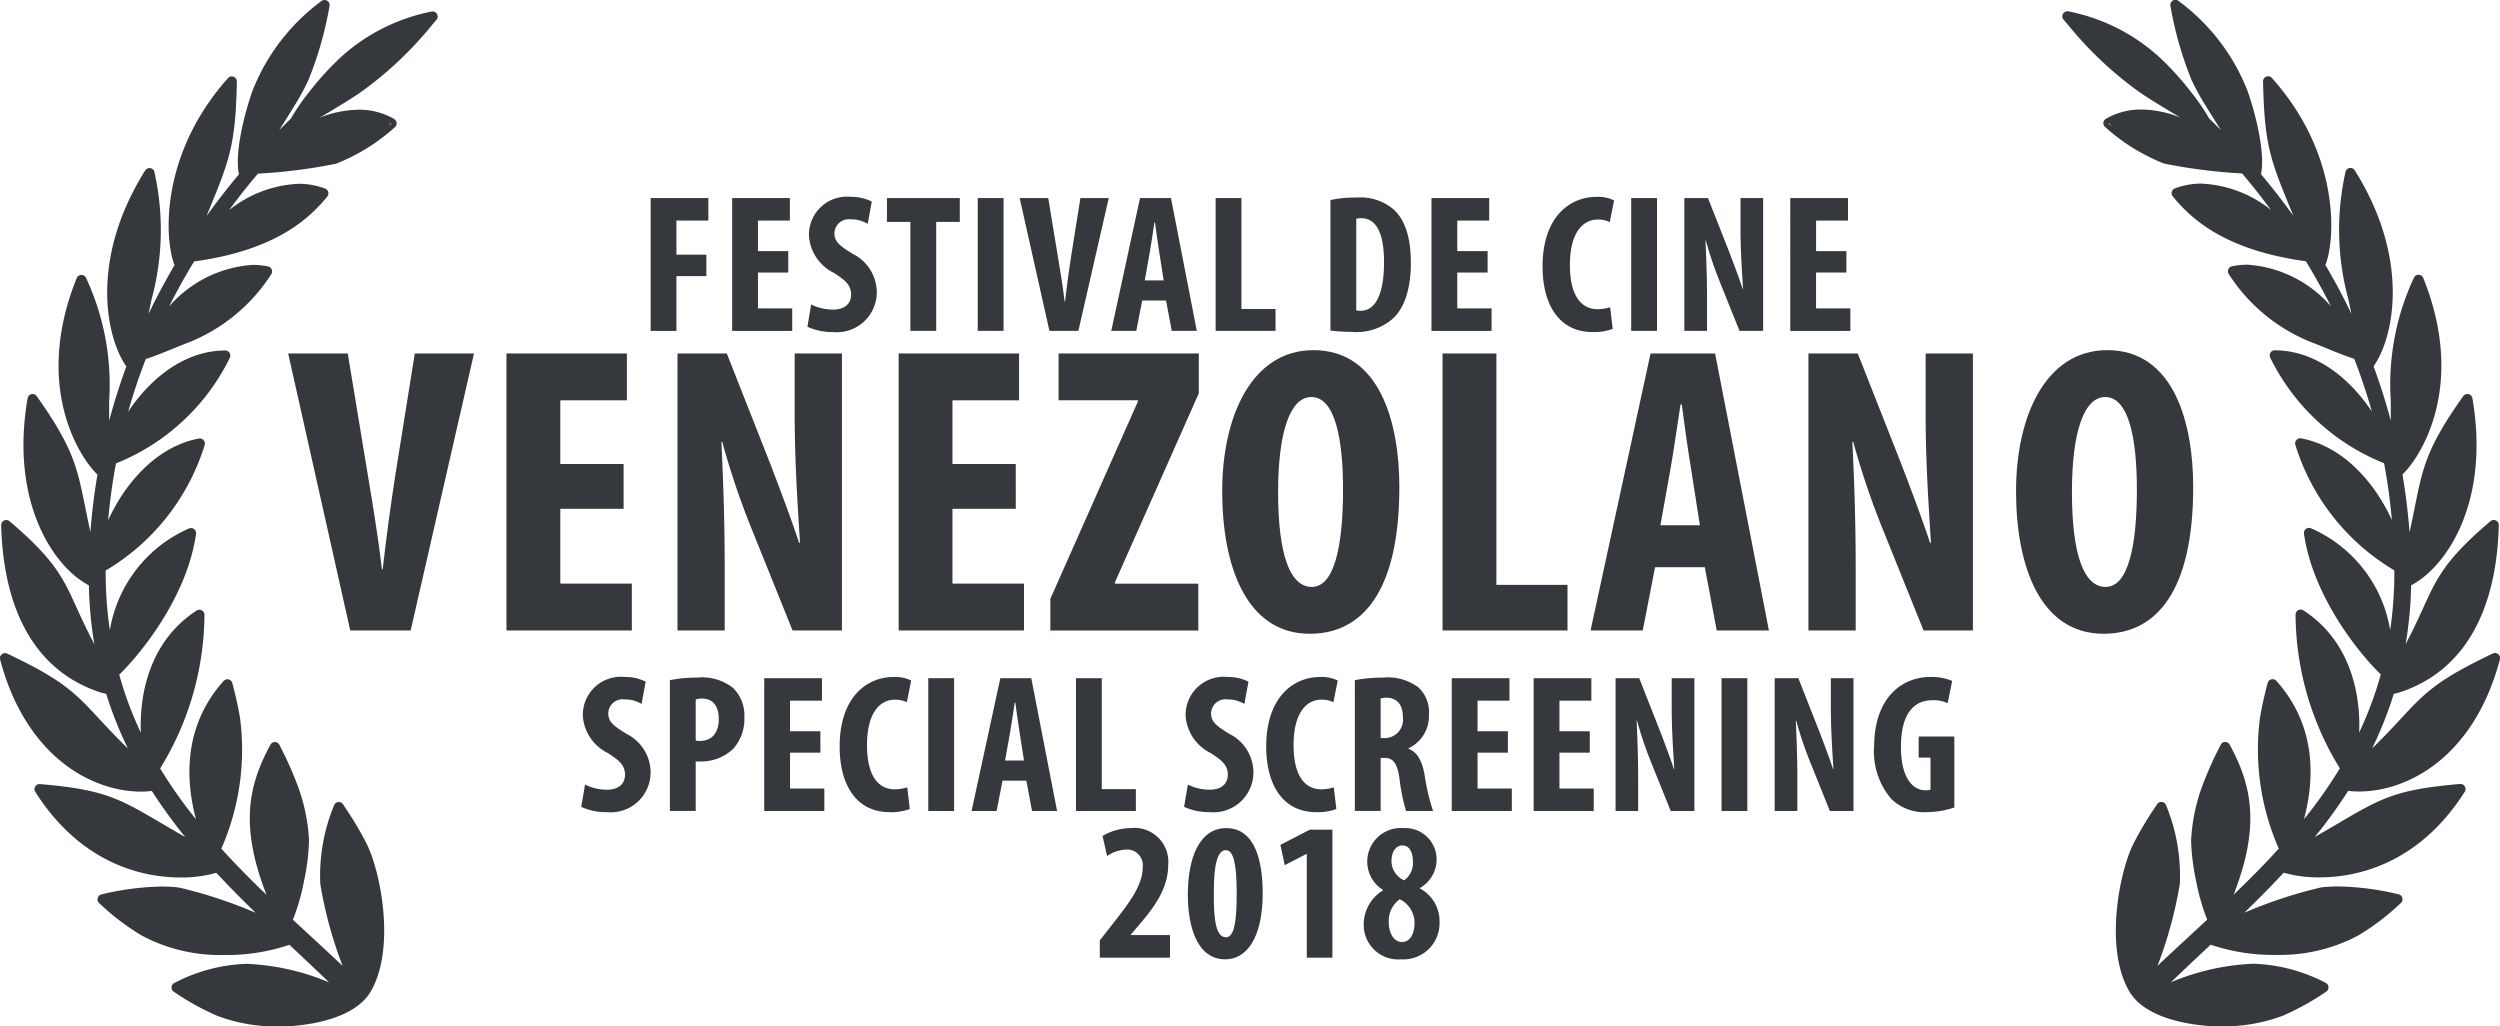 <svg id="Layer_1" data-name="Layer 1" xmlns="http://www.w3.org/2000/svg" viewBox="0 0 188.775 77.499">
  <defs>
    <style>
      .cls-1 {
        fill: #35383d;
      }
    </style>
  </defs>
  <title>Laureles-LosViejos-Venezuela-black</title>
  <g>
    <path class="cls-1" d="M28.98,66.828a24.739,24.739,0,0,0-1.594-2.7l-.2-.309a.384.384,0,0,0-.322-.175.374.374,0,0,0-.36.25,13.929,13.929,0,0,0-1.04,5.947,31.984,31.984,0,0,0,1.684,6.178c-.813-.773-1.626-1.523-2.47-2.3l-1.282-1.188a15.6,15.6,0,0,0,.832-2.889,16.54,16.54,0,0,0,.385-3.083,13.8,13.8,0,0,0-.972-4.45,27.164,27.164,0,0,0-1.156-2.569l-.106-.212a.385.385,0,0,0-.337-.213h0a.386.386,0,0,0-.34.2c-1.686,3.1-2.319,6.152-.3,11.335-1.12-1.077-2.273-2.23-3.411-3.482A18.578,18.578,0,0,0,19.405,57.3c-.194-1.151-.438-2.082-.583-2.637a.384.384,0,0,0-.282-.277.366.366,0,0,0-.09-.011.382.382,0,0,0-.287.129c-3.083,3.451-2.865,7.533-2.082,10.447a35.042,35.042,0,0,1-2.71-3.844,22.311,22.311,0,0,0,3.347-11.594.384.384,0,0,0-.593-.325c-3.54,2.292-4.332,6.3-4.21,9.219a26.959,26.959,0,0,1-1.632-4.381c1.532-1.476,5.108-5.794,5.8-10.629a.385.385,0,0,0-.143-.357.388.388,0,0,0-.381-.054,10.188,10.188,0,0,0-5.985,7.688,30.047,30.047,0,0,1-.315-4.508,16.774,16.774,0,0,0,7.474-9.474.385.385,0,0,0-.367-.5.368.368,0,0,0-.07.006c-3.083.575-5.512,3.222-6.851,6.177.131-1.472.328-2.907.591-4.3a16.316,16.316,0,0,0,8.6-7.978.387.387,0,0,0-.023-.368.383.383,0,0,0-.32-.18h0c-2.724,0-5.363,1.684-7.336,4.62.379-1.343.82-2.662,1.331-3.977.645-.2,1.655-.613,2.635-1.017l.251-.1a13.225,13.225,0,0,0,6.592-5.29.381.381,0,0,0,.029-.355.386.386,0,0,0-.277-.227,5.94,5.94,0,0,0-1.171-.118,9.173,9.173,0,0,0-6.3,3.14q.873-1.736,1.892-3.4c6.093-.829,8.659-3.187,10.053-4.9a.383.383,0,0,0-.161-.6,5.56,5.56,0,0,0-2-.362,9.034,9.034,0,0,0-5.259,1.991c.7-.936,1.416-1.862,2.185-2.758a41.107,41.107,0,0,0,5.891-.747,14.75,14.75,0,0,0,4.469-2.777.384.384,0,0,0-.079-.605,5.258,5.258,0,0,0-2.667-.7,8.23,8.23,0,0,0-2.72.513c-.095.033-.175.074-.267.109l.4-.233c1.025-.614,2.173-1.309,2.852-1.794a27.75,27.75,0,0,0,5.256-4.978l.343-.4a.384.384,0,0,0-.291-.635.369.369,0,0,0-.09.011,14.3,14.3,0,0,0-6.774,3.382,21.8,21.8,0,0,0-2.456,2.687,16.286,16.286,0,0,0-1.385,2.015l-.047.045c-.112.107-.248.238-.405.4-.14.138-.283.281-.427.427l.062-.1c.355-.563.716-1.133,1.046-1.676A18.293,18.293,0,0,0,24.576,9.11a27.128,27.128,0,0,0,1.585-5.568.384.384,0,0,0-.62-.372,15.432,15.432,0,0,0-5.2,6.777c-.556,1.576-1.368,4.608-1.02,6.3-.881,1.053-1.688,2.092-2.449,3.154.037-.091.075-.18.111-.269,1.637-3.98,2.077-5.05,2.183-9.884a.384.384,0,0,0-.671-.265c-5.177,5.8-4.8,12.211-4.036,14.124-.7,1.188-1.364,2.426-1.963,3.677q.115-.563.217-1.05a20.037,20.037,0,0,0,.231-9.639.384.384,0,0,0-.3-.313.431.431,0,0,0-.076-.008.385.385,0,0,0-.326.18c-4.3,6.854-2.876,12.774-1.421,14.8-.5,1.355-.932,2.724-1.3,4.1,0-.54,0-1.029,0-1.476a19.045,19.045,0,0,0-1.738-9.294.384.384,0,0,0-.356-.242h0a.385.385,0,0,0-.357.241c-3.291,8.16.213,13.563,1.568,14.834-.247,1.455-.426,2.915-.536,4.366L8.093,43.2c-.056-.241-.1-.477-.152-.716-.087-.416-.165-.8-.238-1.16-.6-2.96-.9-4.447-3.648-8.325a.384.384,0,0,0-.314-.162.407.407,0,0,0-.085.009.385.385,0,0,0-.293.31C2,41.09,5.392,45.94,7.989,47.28A31,31,0,0,0,8.4,51.73c-.037-.073-.075-.145-.111-.221-.517-.986-.884-1.8-1.209-2.508C6.049,46.726,5.424,45.353,2,42.442a.389.389,0,0,0-.249-.091.379.379,0,0,0-.166.038.385.385,0,0,0-.218.357C1.547,49.41,4.1,53.762,8.758,55.334c.146.047.284.086.416.116.042.009.083.018.124.024A28.855,28.855,0,0,0,10.938,59.6c-.1-.1-.2-.192-.3-.29-.778-.773-1.373-1.413-1.891-1.971-1.792-1.927-2.691-2.9-6.923-4.9a.374.374,0,0,0-.165-.038.385.385,0,0,0-.371.483c1.947,7.363,6.953,9.975,10.649,9.975a5.876,5.876,0,0,0,.807-.051,38.1,38.1,0,0,0,2.526,3.487c-.652-.374-1.225-.711-1.742-1.014-3.283-1.929-4.389-2.578-9.227-2.991a.237.237,0,0,0-.033,0,.384.384,0,0,0-.324.59c3.569,5.623,8.394,6.462,10.952,6.462a9.673,9.673,0,0,0,2.721-.351c.985,1.062,2,2.08,2.968,3.018a34.481,34.481,0,0,0-5.8-1.909,11.225,11.225,0,0,0-1.3-.074,20.959,20.959,0,0,0-4.541.593.385.385,0,0,0-.176.658,17.959,17.959,0,0,0,3.223,2.455,12.568,12.568,0,0,0,6.184,1.464,14.72,14.72,0,0,0,4.956-.771l.526.495c.785.737,1.638,1.537,2.473,2.343a17.907,17.907,0,0,0-6.244-1.4,12.659,12.659,0,0,0-5.427,1.437.385.385,0,0,0-.054.673,19.945,19.945,0,0,0,3.28,1.818,12.838,12.838,0,0,0,4.873.8c1.059,0,5.314-.282,6.7-2.614C31.178,74.73,30.02,68.925,28.98,66.828Zm1.594-54.2c.073-.082.16-.163.224-.245.014.008.029.009.042.018C30.772,12.467,30.656,12.552,30.574,12.626Z" transform="translate(-1.279 -3.084)"/>
    <path class="cls-1" d="M162.078,77.969c1.384,2.332,5.639,2.614,6.7,2.614a12.838,12.838,0,0,0,4.873-.8,19.945,19.945,0,0,0,3.28-1.818.385.385,0,0,0-.054-.673,12.659,12.659,0,0,0-5.427-1.437,17.907,17.907,0,0,0-6.244,1.4c.834-.806,1.687-1.607,2.473-2.343l.526-.495a14.72,14.72,0,0,0,4.956.771,12.568,12.568,0,0,0,6.184-1.464,17.959,17.959,0,0,0,3.223-2.455.385.385,0,0,0-.176-.658,20.959,20.959,0,0,0-4.541-.593,11.225,11.225,0,0,0-1.3.074,34.481,34.481,0,0,0-5.8,1.909c.965-.938,1.983-1.956,2.968-3.018a9.673,9.673,0,0,0,2.721.351c2.558,0,7.383-.84,10.952-6.462a.384.384,0,0,0-.324-.59.237.237,0,0,0-.033,0c-4.837.413-5.944,1.062-9.227,2.991-.517.3-1.089.64-1.742,1.014a38.1,38.1,0,0,0,2.526-3.487,5.876,5.876,0,0,0,.807.051c3.7,0,8.7-2.613,10.649-9.975a.385.385,0,0,0-.371-.483.374.374,0,0,0-.165.038c-4.232,2.009-5.131,2.977-6.923,4.9-.518.558-1.113,1.2-1.891,1.971-.1.1-.2.2-.3.29a28.855,28.855,0,0,0,1.639-4.121c.04-.006.082-.015.124-.024.133-.03.27-.07.416-.116,4.656-1.572,7.211-5.924,7.388-12.588a.385.385,0,0,0-.218-.357.379.379,0,0,0-.166-.038.389.389,0,0,0-.249.091c-3.421,2.911-4.046,4.284-5.081,6.559-.325.713-.692,1.522-1.209,2.508-.036.076-.073.148-.111.221a31,31,0,0,0,.416-4.45c2.6-1.34,5.989-6.19,4.624-14.123a.385.385,0,0,0-.293-.31.407.407,0,0,0-.085-.009.384.384,0,0,0-.314.162c-2.752,3.877-3.051,5.364-3.648,8.325-.073.36-.15.744-.238,1.16-.048.239-.1.475-.152.716l-.016.074c-.11-1.451-.289-2.911-.536-4.366,1.355-1.271,4.859-6.674,1.568-14.834a.384.384,0,0,0-.356-.241h0a.384.384,0,0,0-.356.242,19.045,19.045,0,0,0-1.738,9.294c0,.448,0,.936,0,1.476-.365-1.372-.8-2.741-1.3-4.1,1.455-2.026,2.882-7.945-1.421-14.8a.385.385,0,0,0-.326-.18.431.431,0,0,0-.076.008.384.384,0,0,0-.3.313,20.037,20.037,0,0,0,.231,9.639q.1.488.217,1.05c-.6-1.251-1.26-2.49-1.963-3.677.764-1.914,1.141-8.322-4.036-14.124a.384.384,0,0,0-.671.265c.106,4.835.546,5.9,2.183,9.884.036.089.073.179.111.269-.761-1.062-1.568-2.1-2.449-3.154.348-1.688-.464-4.72-1.02-6.3a15.432,15.432,0,0,0-5.2-6.777.382.382,0,0,0-.243-.086.383.383,0,0,0-.377.458,27.128,27.128,0,0,0,1.585,5.568,18.293,18.293,0,0,0,1.115,2.027c.33.543.691,1.113,1.046,1.676l.062.1c-.144-.145-.287-.289-.427-.427-.157-.159-.293-.289-.405-.4l-.047-.045a16.286,16.286,0,0,0-1.385-2.015,21.8,21.8,0,0,0-2.456-2.687,14.3,14.3,0,0,0-6.774-3.382.369.369,0,0,0-.09-.011.384.384,0,0,0-.291.635l.343.4a27.75,27.75,0,0,0,5.256,4.978c.679.486,1.827,1.18,2.852,1.794l.4.233c-.092-.035-.172-.076-.267-.109a8.23,8.23,0,0,0-2.72-.513,5.258,5.258,0,0,0-2.667.7.384.384,0,0,0-.079.605,14.75,14.75,0,0,0,4.469,2.777,41.107,41.107,0,0,0,5.891.747c.769.9,1.487,1.821,2.185,2.758a9.034,9.034,0,0,0-5.259-1.991,5.56,5.56,0,0,0-2,.362.383.383,0,0,0-.161.6c1.394,1.712,3.961,4.071,10.053,4.9q1.015,1.668,1.892,3.4a9.173,9.173,0,0,0-6.3-3.14,5.94,5.94,0,0,0-1.171.118.386.386,0,0,0-.277.227.381.381,0,0,0,.029.355,13.225,13.225,0,0,0,6.592,5.29l.251.1c.98.4,1.99.82,2.635,1.017.511,1.315.952,2.634,1.331,3.977-1.973-2.936-4.612-4.62-7.336-4.62h0a.383.383,0,0,0-.32.18.387.387,0,0,0-.023.368,16.315,16.315,0,0,0,8.6,7.978c.263,1.389.46,2.824.591,4.3-1.339-2.954-3.768-5.6-6.851-6.177a.368.368,0,0,0-.07-.006.385.385,0,0,0-.367.5,16.774,16.774,0,0,0,7.474,9.474,30.047,30.047,0,0,1-.315,4.508,10.188,10.188,0,0,0-5.985-7.688.388.388,0,0,0-.381.054.385.385,0,0,0-.143.357c.694,4.835,4.269,9.152,5.8,10.629a26.959,26.959,0,0,1-1.632,4.381c.121-2.921-.67-6.927-4.21-9.219a.384.384,0,0,0-.593.325A22.311,22.311,0,0,0,177.962,61.1a35.042,35.042,0,0,1-2.71,3.844c.783-2.914,1-7-2.082-10.447a.382.382,0,0,0-.287-.129.366.366,0,0,0-.09.011.384.384,0,0,0-.282.277c-.146.555-.389,1.486-.583,2.637a18.578,18.578,0,0,0,1.422,9.868c-1.138,1.253-2.291,2.405-3.411,3.482,2.02-5.183,1.387-8.24-.3-11.335a.385.385,0,0,0-.337-.2H169.3a.385.385,0,0,0-.337.213l-.106.212a27.164,27.164,0,0,0-1.156,2.569,13.8,13.8,0,0,0-.972,4.45,16.54,16.54,0,0,0,.385,3.083,15.6,15.6,0,0,0,.832,2.889l-1.282,1.188c-.844.781-1.657,1.531-2.47,2.3a31.984,31.984,0,0,0,1.684-6.178,13.929,13.929,0,0,0-1.04-5.947.384.384,0,0,0-.682-.074l-.2.309a24.739,24.739,0,0,0-1.594,2.7C161.313,68.925,160.155,74.73,162.078,77.969ZM160.494,12.4c.014-.009.029-.011.042-.018.064.082.151.163.224.245C160.677,12.552,160.562,12.467,160.494,12.4Z" transform="translate(-1.279 -3.084)"/>
    <g>
      <path class="cls-1" d="M45.453,62.328a3.811,3.811,0,0,0,1.651.387c.923,0,1.369-.477,1.369-1.131,0-.729-.446-1.086-1.295-1.637a3.382,3.382,0,0,1-1.889-2.8,2.874,2.874,0,0,1,3.168-2.945,3.418,3.418,0,0,1,1.577.356l-.312,1.682a2.386,2.386,0,0,0-1.279-.343,1.085,1.085,0,0,0-1.234,1.042c0,.595.3.907,1.384,1.562a3.272,3.272,0,0,1,1.814,2.872A3.018,3.018,0,0,1,47.09,64.41a4.4,4.4,0,0,1-1.919-.4Z" transform="translate(-1.279 -3.084)"/>
      <path class="cls-1" d="M51.863,54.442a10.181,10.181,0,0,1,2.038-.193,3.8,3.8,0,0,1,2.723.774,2.892,2.892,0,0,1,.862,2.2,3.376,3.376,0,0,1-.848,2.41,3.516,3.516,0,0,1-2.44.952h-.387v3.734H51.863ZM53.812,59a1,1,0,0,0,.313.03c.982,0,1.429-.7,1.429-1.637,0-.878-.357-1.562-1.265-1.562a1.475,1.475,0,0,0-.477.074Z" transform="translate(-1.279 -3.084)"/>
      <path class="cls-1" d="M63.226,59.918H60.935v2.707h2.589v1.7H58.986V54.294h4.358v1.7h-2.41V58.3h2.291Z" transform="translate(-1.279 -3.084)"/>
      <path class="cls-1" d="M69.977,64.173a3.949,3.949,0,0,1-1.518.237c-2.559,0-3.778-2.112-3.778-4.954,0-3.778,2.1-5.251,4.047-5.251a2.68,2.68,0,0,1,1.354.268l-.327,1.637a1.961,1.961,0,0,0-.908-.193c-1.1,0-2.1.952-2.1,3.437,0,2.395.908,3.332,2.1,3.332a3.435,3.435,0,0,0,.938-.148Z" transform="translate(-1.279 -3.084)"/>
      <path class="cls-1" d="M73.321,54.294V64.321H71.373V54.294Z" transform="translate(-1.279 -3.084)"/>
      <path class="cls-1" d="M76.979,62.03l-.446,2.291h-1.89l2.172-10.027h2.336L81.1,64.321h-1.89l-.432-2.291ZM78.6,60.513l-.327-2.1c-.1-.61-.238-1.606-.327-2.276H77.9c-.1.67-.253,1.711-.356,2.291l-.372,2.083Z" transform="translate(-1.279 -3.084)"/>
      <path class="cls-1" d="M82.526,54.294h1.948V62.67h2.574v1.651H82.526Z" transform="translate(-1.279 -3.084)"/>
      <path class="cls-1" d="M90.972,62.328a3.811,3.811,0,0,0,1.651.387c.923,0,1.369-.477,1.369-1.131,0-.729-.446-1.086-1.295-1.637a3.383,3.383,0,0,1-1.89-2.8,2.874,2.874,0,0,1,3.169-2.945,3.418,3.418,0,0,1,1.577.356l-.312,1.682a2.386,2.386,0,0,0-1.279-.343,1.085,1.085,0,0,0-1.234,1.042c0,.595.3.907,1.384,1.562a3.272,3.272,0,0,1,1.814,2.872,3.018,3.018,0,0,1-3.317,3.034,4.4,4.4,0,0,1-1.919-.4Z" transform="translate(-1.279 -3.084)"/>
      <path class="cls-1" d="M102.187,64.173a3.949,3.949,0,0,1-1.518.237c-2.559,0-3.778-2.112-3.778-4.954,0-3.778,2.1-5.251,4.047-5.251a2.68,2.68,0,0,1,1.354.268l-.327,1.637a1.961,1.961,0,0,0-.908-.193c-1.1,0-2.1.952-2.1,3.437,0,2.395.908,3.332,2.1,3.332a3.442,3.442,0,0,0,.938-.148Z" transform="translate(-1.279 -3.084)"/>
      <path class="cls-1" d="M103.583,54.442a11.622,11.622,0,0,1,2.127-.193,3.874,3.874,0,0,1,2.678.744,2.553,2.553,0,0,1,.789,2.083,2.669,2.669,0,0,1-1.548,2.514v.03c.685.268,1.027.907,1.221,1.979a16.116,16.116,0,0,0,.64,2.723h-2.038a13.8,13.8,0,0,1-.491-2.4c-.179-1.249-.491-1.606-1.146-1.606h-.283v4h-1.948Zm1.948,4.374h.343a1.388,1.388,0,0,0,1.339-1.562c0-.849-.343-1.458-1.22-1.488a1.386,1.386,0,0,0-.462.06Z" transform="translate(-1.279 -3.084)"/>
      <path class="cls-1" d="M115.139,59.918h-2.291v2.707h2.589v1.7H110.9V54.294h4.358v1.7h-2.41V58.3h2.291Z" transform="translate(-1.279 -3.084)"/>
      <path class="cls-1" d="M121.324,59.918h-2.291v2.707h2.589v1.7h-4.537V54.294h4.358v1.7h-2.41V58.3h2.291Z" transform="translate(-1.279 -3.084)"/>
      <path class="cls-1" d="M123.271,64.321V54.294h1.785l1.547,3.928c.3.773.789,2.067,1.071,2.931h.029c-.059-1.057-.193-2.8-.193-4.642V54.294h1.711V64.321h-1.785L125.9,60.513a28.835,28.835,0,0,1-1.012-3.021h-.029c.044,1.012.119,2.56.119,4.567v2.262Z" transform="translate(-1.279 -3.084)"/>
      <path class="cls-1" d="M133.22,54.294V64.321h-1.948V54.294Z" transform="translate(-1.279 -3.084)"/>
      <path class="cls-1" d="M135.287,64.321V54.294h1.785l1.547,3.928c.3.773.789,2.067,1.071,2.931h.029c-.059-1.057-.193-2.8-.193-4.642V54.294h1.711V64.321h-1.785l-1.532-3.809a28.835,28.835,0,0,1-1.012-3.021h-.029c.044,1.012.119,2.56.119,4.567v2.262Z" transform="translate(-1.279 -3.084)"/>
      <path class="cls-1" d="M148.851,64.054a6.561,6.561,0,0,1-2.083.356,3.571,3.571,0,0,1-2.678-1,5.522,5.522,0,0,1-1.294-4.047c.045-3.645,2.127-5.162,4.255-5.162a3.99,3.99,0,0,1,1.637.3l-.343,1.682a2.437,2.437,0,0,0-1.146-.224c-1.324,0-2.38.908-2.38,3.526,0,2.41.938,3.272,1.845,3.272a1.2,1.2,0,0,0,.387-.044V60.289h-.893V58.7h2.692Z" transform="translate(-1.279 -3.084)"/>
      <path class="cls-1" d="M84.325,75.4v-1.31l.967-1.234c1.25-1.592,2.276-2.916,2.276-4.3a1.189,1.189,0,0,0-1.235-1.324,2.745,2.745,0,0,0-1.458.491l-.342-1.518a4.333,4.333,0,0,1,2.157-.595,2.56,2.56,0,0,1,2.8,2.8c0,1.814-1.131,3.272-2.246,4.567l-.581.685v.029h2.961V75.4Z" transform="translate(-1.279 -3.084)"/>
      <path class="cls-1" d="M96.625,70.524c0,3.467-1.264,5-2.826,5-2.112,0-2.827-2.425-2.827-4.909,0-2.782.893-5,2.9-5C96.1,65.615,96.625,68.219,96.625,70.524Zm-3.689.045c-.029,2.261.253,3.288.908,3.288.609,0,.818-1.071.818-3.288,0-2.068-.194-3.288-.818-3.288S92.921,68.322,92.936,70.569Z" transform="translate(-1.279 -3.084)"/>
      <path class="cls-1" d="M99.955,67.563h-.03l-1.636.849-.327-1.532,2.216-1.146h1.711V75.4H99.955Z" transform="translate(-1.279 -3.084)"/>
      <path class="cls-1" d="M104.252,72.89a3.013,3.013,0,0,1,1.458-2.573v-.03a2.532,2.532,0,0,1,1.547-4.671,2.361,2.361,0,0,1,2.5,2.38,2.482,2.482,0,0,1-1.265,2.143v.029a2.81,2.81,0,0,1,1.488,2.529,2.737,2.737,0,0,1-2.9,2.827A2.609,2.609,0,0,1,104.252,72.89Zm3.838-.118a1.992,1.992,0,0,0-1.115-1.786,2.01,2.01,0,0,0-.834,1.682c0,.833.343,1.547,1.012,1.547C107.763,74.214,108.09,73.589,108.09,72.771ZM106.35,68.1a1.6,1.6,0,0,0,.952,1.458,1.6,1.6,0,0,0,.669-1.384c0-.654-.223-1.25-.788-1.25S106.35,67.5,106.35,68.1Z" transform="translate(-1.279 -3.084)"/>
    </g>
    <g>
      <path class="cls-1" d="M50.408,18.04h4.358v1.7h-2.41v2.574h2.262v1.621H52.356v4.136H50.408Z" transform="translate(-1.279 -3.084)"/>
      <path class="cls-1" d="M60.8,23.664H58.513v2.708H61.1v1.7H56.564V18.04h4.358v1.7h-2.41v2.306H60.8Z" transform="translate(-1.279 -3.084)"/>
      <path class="cls-1" d="M62.527,26.074a3.811,3.811,0,0,0,1.651.387c.923,0,1.369-.477,1.369-1.131,0-.729-.446-1.086-1.295-1.637a3.38,3.38,0,0,1-1.889-2.8,2.874,2.874,0,0,1,3.168-2.945,3.431,3.431,0,0,1,1.577.356L66.8,19.989a2.386,2.386,0,0,0-1.279-.342,1.085,1.085,0,0,0-1.234,1.041c0,.595.3.907,1.384,1.563a3.27,3.27,0,0,1,1.814,2.871,3.018,3.018,0,0,1-3.317,3.035,4.4,4.4,0,0,1-1.919-.4Z" transform="translate(-1.279 -3.084)"/>
      <path class="cls-1" d="M70.023,19.841H68.253v-1.8h5.5v1.8H71.972v8.227H70.023Z" transform="translate(-1.279 -3.084)"/>
      <path class="cls-1" d="M77.057,18.04V28.067H75.108V18.04Z" transform="translate(-1.279 -3.084)"/>
      <path class="cls-1" d="M80.521,28.067,78.274,18.04h2.157l.714,4.329c.179,1.071.388,2.307.521,3.481H81.7c.134-1.189.3-2.395.477-3.525l.684-4.285H85L82.708,28.067Z" transform="translate(-1.279 -3.084)"/>
      <path class="cls-1" d="M87.526,25.776l-.446,2.291H85.19L87.362,18.04H89.7l1.949,10.027h-1.89l-.432-2.291Zm1.621-1.518-.327-2.1c-.1-.609-.238-1.606-.327-2.276h-.045c-.1.67-.253,1.711-.356,2.291l-.372,2.083Z" transform="translate(-1.279 -3.084)"/>
      <path class="cls-1" d="M93.072,18.04h1.948v8.376h2.574v1.651H93.072Z" transform="translate(-1.279 -3.084)"/>
      <path class="cls-1" d="M101.742,18.189A8.949,8.949,0,0,1,103.721,18a3.857,3.857,0,0,1,2.782.893c.862.773,1.309,2.1,1.309,4.046,0,2.023-.521,3.467-1.4,4.24a4.188,4.188,0,0,1-3.064.967,14.688,14.688,0,0,1-1.606-.1Zm1.948,8.331a1.3,1.3,0,0,0,.343.029c.937,0,1.755-.922,1.755-3.689,0-2.053-.535-3.3-1.711-3.3a1.1,1.1,0,0,0-.387.045Z" transform="translate(-1.279 -3.084)"/>
      <path class="cls-1" d="M113.609,23.664h-2.291v2.708h2.589v1.7H109.37V18.04h4.358v1.7h-2.41v2.306h2.291Z" transform="translate(-1.279 -3.084)"/>
      <path class="cls-1" d="M123.053,27.919a3.945,3.945,0,0,1-1.518.238c-2.559,0-3.778-2.113-3.778-4.954,0-3.779,2.1-5.252,4.047-5.252a2.68,2.68,0,0,1,1.354.268l-.327,1.637a1.961,1.961,0,0,0-.908-.193c-1.1,0-2.1.952-2.1,3.437,0,2.4.908,3.332,2.1,3.332a3.435,3.435,0,0,0,.938-.148Z" transform="translate(-1.279 -3.084)"/>
      <path class="cls-1" d="M126.4,18.04V28.067h-1.948V18.04Z" transform="translate(-1.279 -3.084)"/>
      <path class="cls-1" d="M128.464,28.067V18.04h1.785l1.547,3.928c.3.773.789,2.068,1.071,2.931h.029c-.06-1.056-.193-2.8-.193-4.642V18.04h1.711V28.067h-1.785L131.1,24.259a28.894,28.894,0,0,1-1.012-3.02h-.029c.044,1.012.119,2.559.119,4.567v2.261Z" transform="translate(-1.279 -3.084)"/>
      <path class="cls-1" d="M140.7,23.664h-2.291v2.708H141v1.7h-4.537V18.04h4.358v1.7h-2.41v2.306H140.7Z" transform="translate(-1.279 -3.084)"/>
    </g>
    <g>
      <path class="cls-1" d="M27.726,50.692,23.039,29.774h4.5l1.49,9.031c.372,2.234.807,4.811,1.086,7.263h.062c.279-2.483.621-5,.993-7.355L32.6,29.774h4.47L32.288,50.692Z" transform="translate(-1.279 -3.084)"/>
      <path class="cls-1" d="M48.367,41.506H43.588v5.648h5.4v3.538H39.521V29.774h9.094v3.538H43.588v4.811h4.779Z" transform="translate(-1.279 -3.084)"/>
      <path class="cls-1" d="M52.436,50.692V29.774H56.16l3.228,8.193c.621,1.614,1.646,4.313,2.235,6.114h.062c-.124-2.2-.4-5.835-.4-9.684V29.774h3.569V50.692H61.126l-3.2-7.945a59.887,59.887,0,0,1-2.111-6.3h-.062c.093,2.11.248,5.338.248,9.527v4.718Z" transform="translate(-1.279 -3.084)"/>
      <path class="cls-1" d="M77.982,41.506H73.2v5.648h5.4v3.538H69.137V29.774H78.23v3.538H73.2v4.811h4.779Z" transform="translate(-1.279 -3.084)"/>
      <path class="cls-1" d="M80.592,48.3l6.61-14.9v-.093h-5.99V29.774H91.8v3.01L85.464,47.062v.093h6.3v3.538H80.592Z" transform="translate(-1.279 -3.084)"/>
      <path class="cls-1" d="M106.944,39.861c0,7.883-2.793,11.079-6.766,11.079-4.749,0-6.61-5.027-6.61-10.77,0-5.71,2.266-10.646,6.89-10.646C105.517,29.525,106.944,35.081,106.944,39.861Zm-9.155.372c0,4.748.9,7.169,2.545,7.169,1.707,0,2.358-3.1,2.358-7.355,0-3.662-.559-6.983-2.39-6.983C98.688,33.063,97.789,35.733,97.789,40.233Z" transform="translate(-1.279 -3.084)"/>
      <path class="cls-1" d="M110.206,29.774h4.066V47.247h5.369v3.445h-9.436Z" transform="translate(-1.279 -3.084)"/>
      <path class="cls-1" d="M126.254,45.913l-.932,4.779h-3.941l4.531-20.918h4.873l4.065,20.918h-3.941l-.9-4.779Zm3.383-3.166-.683-4.376c-.218-1.272-.5-3.352-.683-4.748h-.094c-.217,1.4-.527,3.568-.744,4.779l-.776,4.345Z" transform="translate(-1.279 -3.084)"/>
      <path class="cls-1" d="M137.833,50.692V29.774h3.725l3.228,8.193c.621,1.614,1.646,4.313,2.235,6.114h.062c-.124-2.2-.4-5.835-.4-9.684V29.774h3.569V50.692h-3.725l-3.2-7.945a59.887,59.887,0,0,1-2.111-6.3h-.062c.093,2.11.248,5.338.248,9.527v4.718Z" transform="translate(-1.279 -3.084)"/>
      <path class="cls-1" d="M166.887,39.861c0,7.883-2.793,11.079-6.766,11.079-4.749,0-6.61-5.027-6.61-10.77,0-5.71,2.266-10.646,6.89-10.646C165.459,29.525,166.887,35.081,166.887,39.861Zm-9.155.372c0,4.748.9,7.169,2.545,7.169,1.707,0,2.358-3.1,2.358-7.355,0-3.662-.559-6.983-2.39-6.983C158.631,33.063,157.731,35.733,157.731,40.233Z" transform="translate(-1.279 -3.084)"/>
    </g>
  </g>
</svg>
